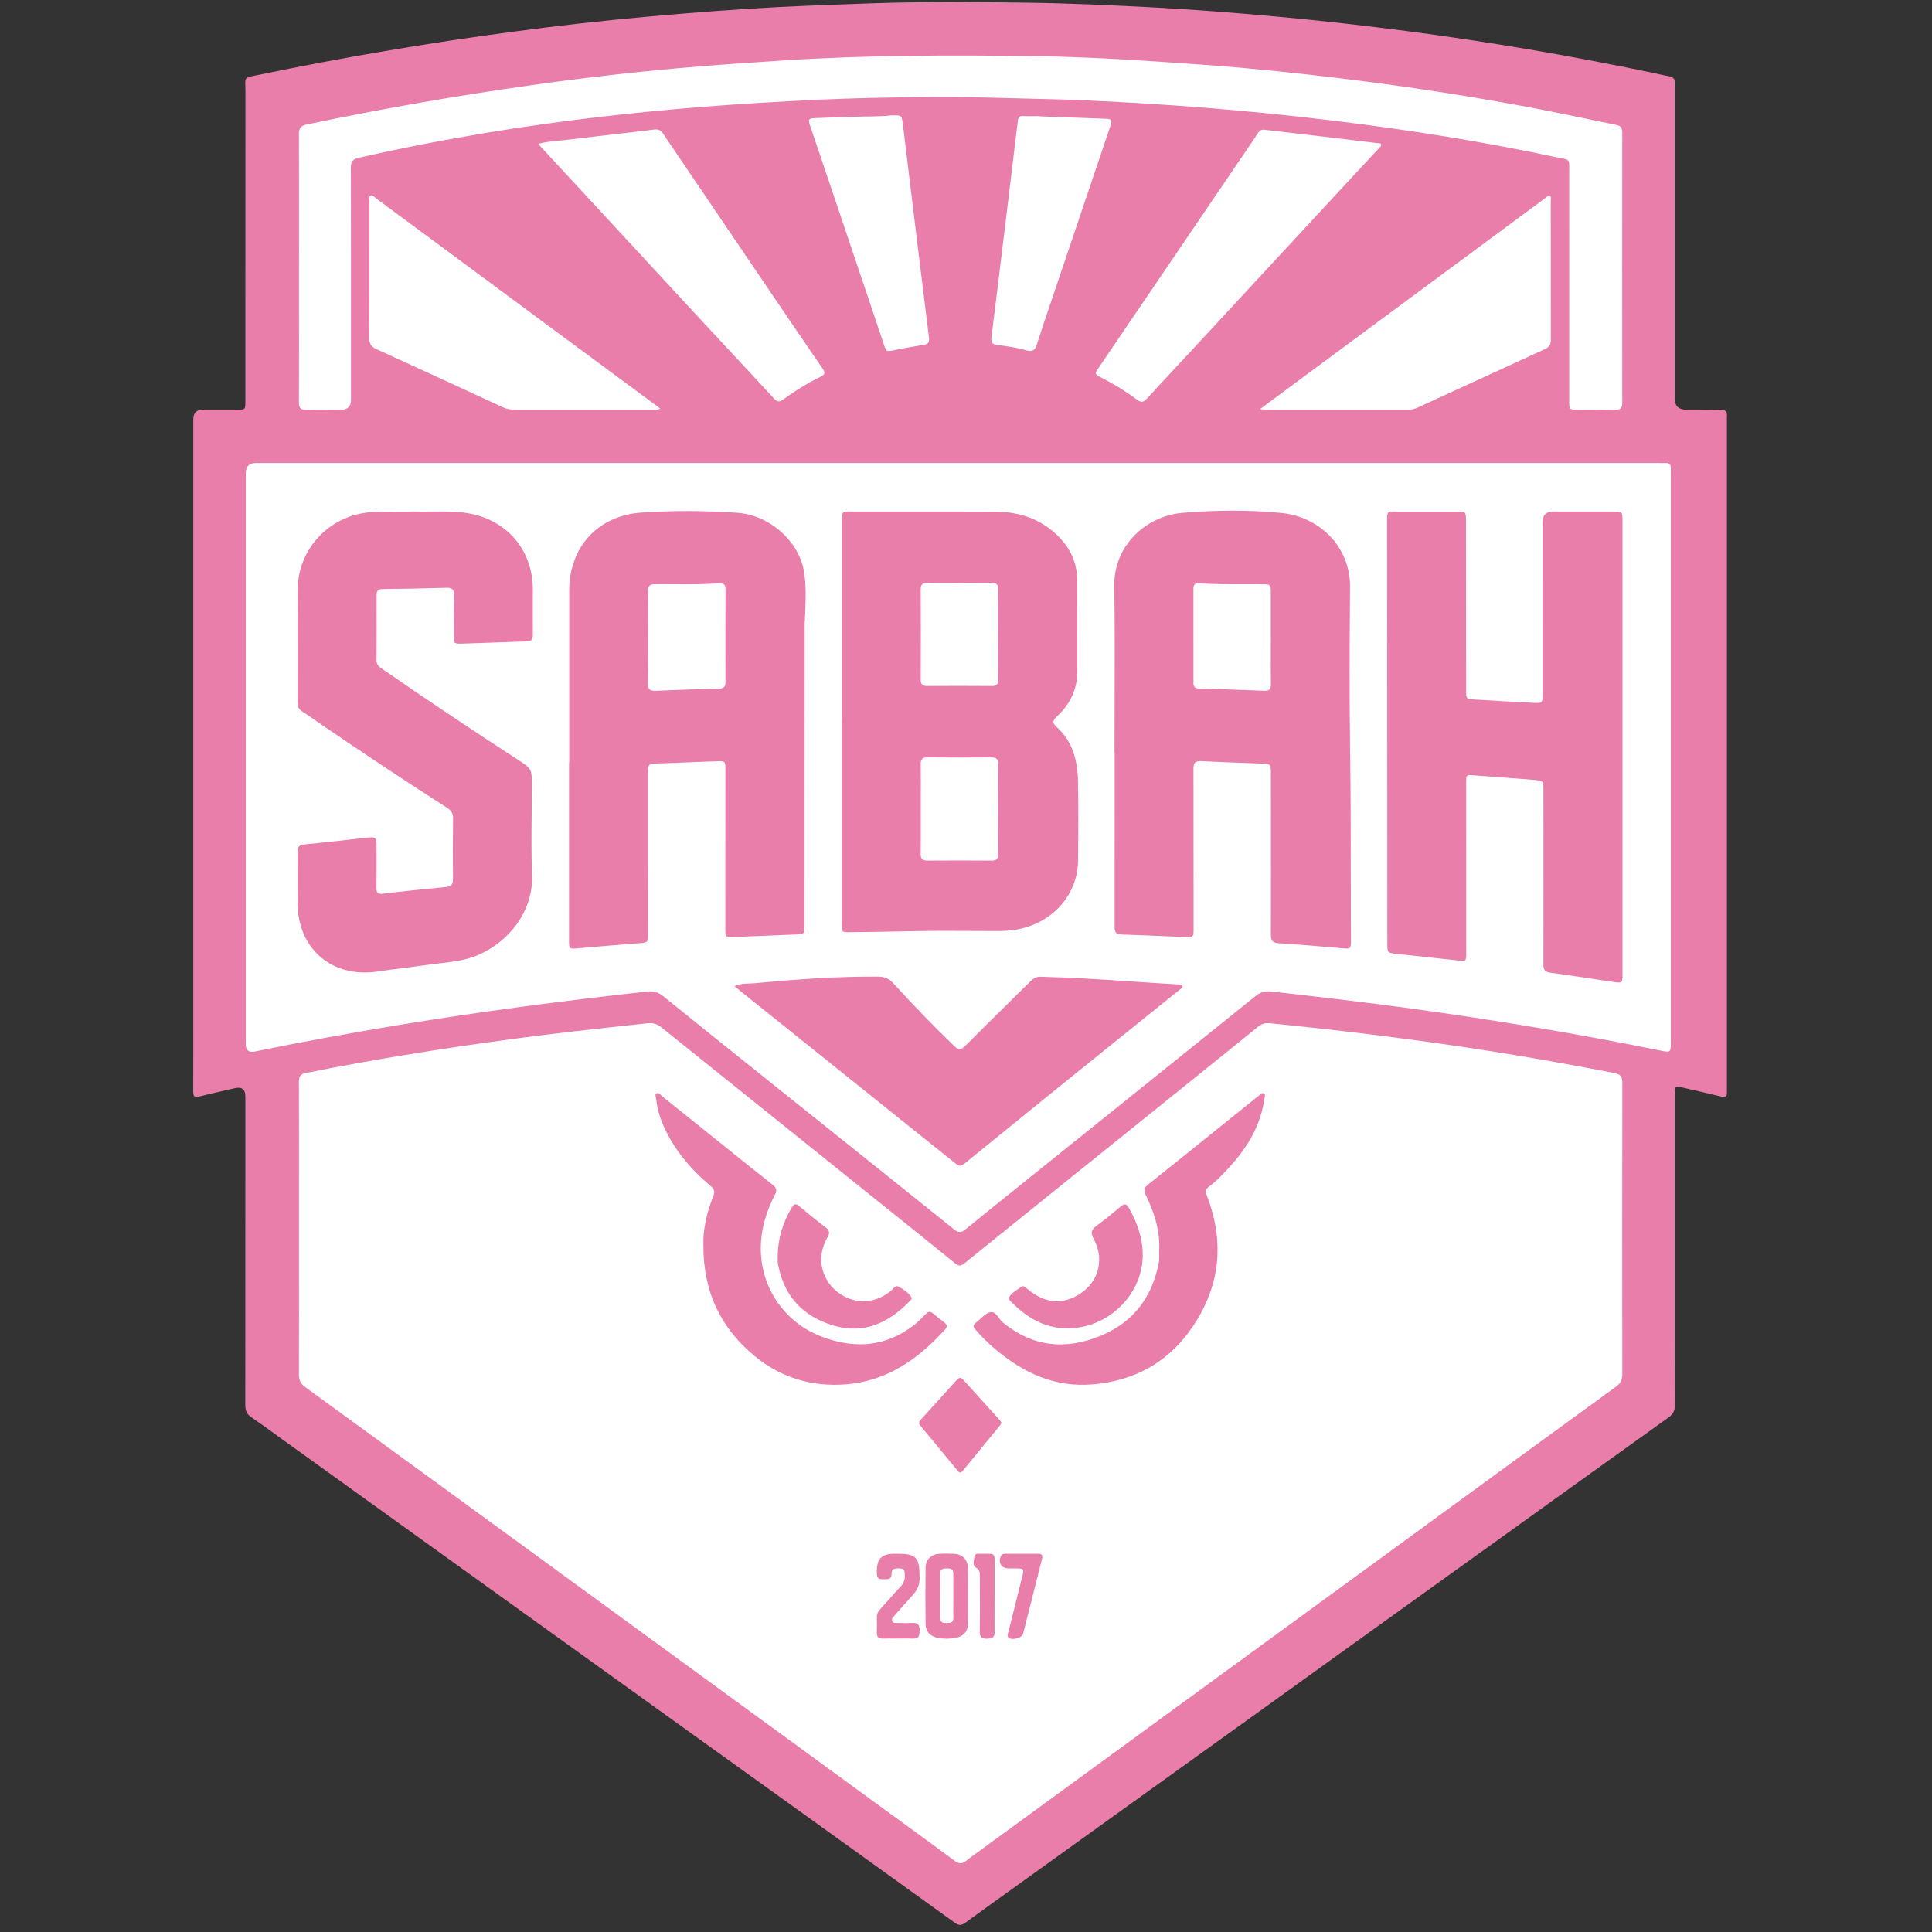 <?xml version="1.0" encoding="UTF-8"?>
<svg xmlns="http://www.w3.org/2000/svg" width="50" height="50" viewBox="0 0 50 50" fill="none">
  <rect x="0" y="0" width="50" height="50" fill="#333333" stroke="none"/>
  <path d="M7.202 2.447L25.003 0.424L42.899 2.447V10.555L43.934 11.794L43.699 27.18L42.601 27.87L42.899 36.026L25.003 48.887L6.763 36.026V28.309L5.791 26.851V11.794L6.763 10.822L7.202 2.447Z" fill="white"></path>
  <path fill-rule="evenodd" clip-rule="evenodd" d="M5.002 10.851V19.509L5.002 19.509V25.751L5.002 26.374C5.002 26.998 5.003 27.621 5 28.245C4.999 28.373 5.032 28.41 5.164 28.376C5.376 28.321 5.59 28.273 5.803 28.225C5.896 28.204 5.988 28.183 6.08 28.162C6.26 28.12 6.35 28.192 6.35 28.381L6.35 29.79C6.35 31.981 6.35 34.172 6.348 36.363C6.348 36.502 6.384 36.597 6.503 36.677C6.689 36.803 6.872 36.936 7.054 37.068L7.055 37.069L7.055 37.069C7.126 37.12 7.197 37.172 7.268 37.223L9.618 38.913L9.619 38.913L9.619 38.913L9.619 38.914L9.62 38.914L9.654 38.939C10.752 39.728 11.849 40.517 12.947 41.306L12.99 41.336L13.017 41.356L13.037 41.37L13.049 41.379L13.053 41.382L13.058 41.385L13.062 41.388L13.066 41.392C15.072 42.833 17.078 44.275 19.084 45.716L20.195 46.513L20.198 46.516L20.201 46.518C21.705 47.598 23.209 48.678 24.712 49.762C24.816 49.837 24.883 49.833 24.984 49.759C25.441 49.425 25.9 49.096 26.36 48.767L26.36 48.766L26.365 48.763C26.511 48.658 26.657 48.553 26.804 48.448L29.116 46.787C30.209 46.002 31.302 45.217 32.394 44.432C33.347 43.747 34.3 43.062 35.252 42.377C36.201 41.696 37.15 41.014 38.098 40.332L38.977 39.701C40.377 38.694 41.778 37.688 43.181 36.684C43.299 36.599 43.348 36.508 43.346 36.36C43.341 35.737 43.342 35.115 43.343 34.493C43.343 34.279 43.343 34.065 43.343 33.85V28.33C43.343 28.101 43.344 28.099 43.572 28.152L43.613 28.161C43.925 28.233 44.237 28.304 44.549 28.38C44.65 28.405 44.7 28.384 44.692 28.272C44.69 28.244 44.69 28.216 44.691 28.188V28.188C44.691 28.174 44.692 28.16 44.692 28.146V10.895L44.692 10.884L44.691 10.86L44.691 10.86C44.69 10.835 44.69 10.81 44.692 10.785C44.707 10.65 44.652 10.597 44.514 10.6C44.308 10.605 44.102 10.604 43.896 10.603H43.896H43.896H43.896H43.896C43.809 10.602 43.722 10.602 43.636 10.602C43.441 10.602 43.343 10.507 43.343 10.317V2.303C43.343 2.285 43.343 2.268 43.343 2.25V2.25V2.25V2.25V2.25V2.25V2.25V2.25V2.25V2.25V2.25V2.25V2.25V2.25V2.25C43.342 2.215 43.341 2.18 43.343 2.146C43.35 2.043 43.301 1.994 43.203 1.975C43.104 1.957 43.006 1.935 42.908 1.914L42.908 1.914C42.853 1.902 42.798 1.89 42.743 1.878C40.645 1.44 38.534 1.081 36.409 0.804C35.228 0.65 34.045 0.517 32.859 0.412C31.876 0.325 30.892 0.248 29.907 0.195C28.791 0.135 27.674 0.084 26.557 0.069C25.235 0.051 23.913 0.04 22.59 0.085C21.791 0.113 20.993 0.141 20.195 0.18C19.042 0.238 17.892 0.329 16.743 0.432C15.578 0.536 14.415 0.668 13.256 0.823C11.059 1.115 8.875 1.485 6.705 1.935C6.671 1.942 6.64 1.949 6.611 1.954L6.611 1.954C6.466 1.983 6.399 1.997 6.369 2.037C6.344 2.072 6.346 2.125 6.349 2.224V2.224C6.35 2.264 6.352 2.312 6.352 2.37C6.35 4.424 6.35 6.48 6.35 8.535L6.35 10.384C6.35 10.601 6.349 10.602 6.133 10.602C5.938 10.602 5.742 10.602 5.547 10.602L5.254 10.602C5.086 10.602 5.002 10.685 5.002 10.851ZM7.738 32.661L7.738 31.801L7.738 30.907C7.739 29.94 7.739 28.972 7.735 28.005C7.734 27.857 7.777 27.796 7.926 27.766C9.715 27.409 11.515 27.123 13.323 26.881C14.367 26.741 15.413 26.628 16.46 26.514L16.762 26.482C16.901 26.466 17.011 26.502 17.121 26.591C18.636 27.81 20.152 29.027 21.669 30.243L21.671 30.245L22.622 31.008L23.04 31.343C23.602 31.794 24.164 32.244 24.723 32.698C24.81 32.77 24.869 32.767 24.952 32.7C25.894 31.94 26.837 31.181 27.779 30.422L28.212 30.074C28.985 29.451 29.759 28.829 30.532 28.206L30.98 27.846C31.506 27.422 32.033 26.999 32.557 26.572C32.651 26.496 32.745 26.469 32.86 26.481C34.81 26.675 36.753 26.915 38.688 27.221C39.72 27.384 40.748 27.573 41.775 27.768C41.933 27.798 41.986 27.859 41.986 28.024C41.981 30.538 41.981 33.053 41.985 35.568C41.985 35.707 41.943 35.798 41.828 35.882C40.2 37.066 38.574 38.253 36.948 39.439L36.94 39.445L36.929 39.453L36.924 39.457L36.919 39.46L36.914 39.464L36.91 39.467L35.252 40.677L31.605 43.337C29.494 44.878 27.382 46.418 25.27 47.959C25.246 47.977 25.221 47.995 25.196 48.012C25.131 48.058 25.066 48.104 25.006 48.156C24.901 48.246 24.813 48.238 24.702 48.155C24.283 47.843 23.86 47.535 23.437 47.227L23.436 47.227L23.108 46.988C20.558 45.127 18.008 43.266 15.457 41.406L14.361 40.607L14.361 40.606C12.209 39.037 10.058 37.468 7.904 35.902C7.78 35.812 7.734 35.717 7.735 35.564C7.739 34.596 7.739 33.629 7.738 32.661ZM24.815 11.983H24.815H42.928L42.961 11.983L42.986 11.984C43.024 11.984 43.062 11.985 43.101 11.983C43.201 11.978 43.246 12.024 43.24 12.124C43.238 12.151 43.239 12.179 43.239 12.207V12.207V12.207V12.207C43.24 12.221 43.24 12.235 43.24 12.249V26.96C43.24 27.241 43.24 27.243 42.964 27.187C40.833 26.753 38.69 26.399 36.536 26.103C35.325 25.937 34.111 25.796 32.897 25.66C32.745 25.643 32.621 25.675 32.494 25.777C30.941 27.029 29.385 28.278 27.83 29.526L26.36 30.706L26.25 30.795C25.83 31.132 25.41 31.469 24.994 31.81C24.886 31.899 24.814 31.917 24.69 31.816C23.485 30.846 22.278 29.881 21.07 28.915L21.07 28.915L21.069 28.914L21.069 28.914L21.069 28.914L21.068 28.913L21.068 28.913L21.067 28.913L21.067 28.912L21.067 28.912L21.066 28.912L21.066 28.911L21.065 28.911L21.065 28.911L21.065 28.91L21.061 28.908L21.061 28.908C20.627 28.561 20.193 28.213 19.759 27.866L19.491 27.651C18.715 27.031 17.94 26.41 17.169 25.784C17.04 25.679 16.912 25.642 16.752 25.66C14.608 25.898 12.469 26.174 10.34 26.524C9.087 26.73 7.838 26.96 6.594 27.213C6.438 27.245 6.36 27.182 6.36 27.024V12.251C6.36 12.072 6.448 11.983 6.623 11.983H24.815ZM7.738 7.724L7.738 6.917L7.738 6.915L7.739 6.107V6.107C7.739 5.232 7.74 4.356 7.735 3.481C7.735 3.323 7.778 3.255 7.942 3.221C9.865 2.816 11.8 2.48 13.746 2.205C15.012 2.026 16.283 1.879 17.557 1.764C18.472 1.682 19.389 1.622 20.306 1.562C22.477 1.422 24.651 1.422 26.824 1.453C27.867 1.468 28.911 1.522 29.953 1.593L30.031 1.598C30.766 1.648 31.5 1.697 32.233 1.764C33.236 1.855 34.238 1.967 35.237 2.095C36.782 2.292 38.319 2.535 39.849 2.828C40.239 2.902 40.628 2.984 41.018 3.065C41.288 3.122 41.559 3.178 41.83 3.232C41.944 3.255 41.984 3.308 41.984 3.424C41.981 5.76 41.981 8.097 41.984 10.433C41.984 10.566 41.934 10.605 41.808 10.603C41.588 10.6 41.369 10.6 41.15 10.601H41.149C41.039 10.601 40.93 10.602 40.82 10.601C40.615 10.601 40.611 10.597 40.611 10.389L40.611 8.431C40.611 7.123 40.611 5.816 40.61 4.509C40.61 4.461 40.61 4.419 40.611 4.383V4.382V4.382V4.382V4.381V4.381V4.381V4.381V4.381V4.38V4.38V4.38C40.613 4.255 40.614 4.193 40.584 4.158C40.555 4.123 40.499 4.113 40.388 4.091C40.349 4.084 40.304 4.075 40.25 4.064C38.364 3.661 36.461 3.361 34.546 3.127C33.411 2.989 32.274 2.874 31.134 2.784C30.098 2.701 29.061 2.639 28.023 2.594C27.529 2.573 27.034 2.562 26.539 2.55C26.261 2.543 25.983 2.537 25.705 2.529C25.052 2.509 24.399 2.506 23.746 2.514C22.916 2.523 22.085 2.539 21.255 2.577C20.233 2.625 19.211 2.683 18.192 2.764C16.323 2.914 14.46 3.128 12.61 3.434C11.496 3.619 10.388 3.832 9.287 4.083C9.127 4.119 9.079 4.184 9.08 4.345C9.084 5.918 9.083 7.491 9.083 9.063V9.064L9.083 10.351C9.083 10.518 8.999 10.602 8.833 10.602C8.74 10.602 8.647 10.602 8.554 10.601C8.344 10.6 8.134 10.599 7.924 10.604C7.779 10.609 7.735 10.556 7.736 10.414C7.739 9.517 7.739 8.621 7.738 7.724V7.724ZM17.049 10.546L17.085 10.575H17.085C17.027 10.606 16.981 10.604 16.938 10.602C16.929 10.602 16.919 10.602 16.91 10.602C16.314 10.602 15.718 10.602 15.122 10.602C14.526 10.602 13.93 10.602 13.334 10.603C13.228 10.603 13.127 10.592 13.029 10.547L12.707 10.398L12.706 10.398C11.717 9.941 10.729 9.485 9.738 9.034C9.604 8.973 9.556 8.894 9.557 8.747C9.561 7.973 9.561 7.198 9.561 6.423C9.561 6.022 9.561 5.62 9.561 5.218C9.561 5.205 9.56 5.191 9.558 5.176C9.552 5.13 9.545 5.081 9.593 5.062C9.634 5.044 9.671 5.078 9.706 5.109C9.717 5.119 9.728 5.129 9.738 5.137C10.597 5.771 11.454 6.406 12.312 7.041C12.874 7.457 13.436 7.873 13.999 8.29C14.62 8.75 15.242 9.209 15.864 9.668L15.865 9.669L16.987 10.498C17.007 10.513 17.026 10.528 17.049 10.546ZM32.68 10.596C32.663 10.594 32.64 10.591 32.609 10.588L32.886 10.383C33.134 10.199 33.367 10.026 33.6 9.853L33.607 9.848L33.611 9.845C35.738 8.272 37.864 6.698 39.992 5.126C40 5.119 40.008 5.112 40.017 5.104L40.017 5.104C40.045 5.078 40.075 5.05 40.111 5.069C40.145 5.088 40.14 5.127 40.136 5.165C40.135 5.177 40.133 5.189 40.133 5.2C40.134 5.627 40.134 6.055 40.134 6.483C40.134 7.252 40.134 8.022 40.136 8.791C40.137 8.912 40.099 8.981 39.987 9.033C39.099 9.439 38.211 9.848 37.324 10.256L36.682 10.552C36.61 10.585 36.535 10.602 36.455 10.602C35.711 10.602 34.968 10.602 34.224 10.602L32.738 10.602C32.722 10.602 32.707 10.6 32.68 10.596L32.68 10.596L32.68 10.596ZM13.965 3.761C13.957 3.75 13.946 3.737 13.932 3.72V3.72C14.107 3.675 14.273 3.659 14.434 3.643C14.497 3.637 14.558 3.631 14.62 3.624C14.986 3.579 15.352 3.537 15.718 3.495L15.718 3.495C16.124 3.449 16.53 3.402 16.936 3.352C17.051 3.338 17.106 3.378 17.164 3.464C18.045 4.767 18.927 6.068 19.811 7.369L19.965 7.597C20.404 8.243 20.842 8.889 21.284 9.532C21.357 9.638 21.36 9.69 21.232 9.753C20.894 9.919 20.573 10.116 20.27 10.339C20.169 10.414 20.11 10.401 20.024 10.307C19.649 9.899 19.271 9.494 18.893 9.088L18.893 9.088L18.893 9.088L18.893 9.088L18.893 9.088L18.892 9.087L18.892 9.087L18.892 9.087L18.892 9.087L18.892 9.087L18.892 9.087L18.892 9.087L18.892 9.087L18.892 9.086L18.892 9.086C18.647 8.824 18.402 8.562 18.159 8.299C17.529 7.619 16.9 6.938 16.271 6.257L16.27 6.257L16.27 6.257L16.27 6.256L16.27 6.256L16.27 6.256L16.269 6.256L16.269 6.256L16.269 6.255L16.269 6.255L16.269 6.255L16.268 6.255L16.268 6.255L16.268 6.254L16.268 6.254C15.916 5.874 15.565 5.493 15.213 5.113C14.972 4.852 14.731 4.592 14.489 4.331L14.489 4.331L14.489 4.331L14.488 4.33L14.488 4.33L14.488 4.33L14.487 4.329L14.487 4.329L14.487 4.329L14 3.803C13.989 3.792 13.979 3.779 13.965 3.762L13.965 3.761ZM32.51 3.511C32.563 3.423 32.618 3.333 32.748 3.36V3.36L33.184 3.411C33.61 3.461 34.032 3.51 34.453 3.56C34.847 3.607 35.241 3.655 35.635 3.703C35.644 3.704 35.655 3.704 35.665 3.704C35.698 3.704 35.732 3.703 35.744 3.741C35.754 3.771 35.73 3.793 35.708 3.814C35.702 3.82 35.696 3.825 35.691 3.831C35.421 4.122 35.151 4.413 34.881 4.704C34.611 4.995 34.341 5.286 34.072 5.577C33.637 6.046 33.203 6.516 32.768 6.985C32.188 7.612 31.608 8.238 31.028 8.865C30.865 9.04 30.702 9.216 30.538 9.391L30.538 9.391L30.538 9.391L30.538 9.391L30.538 9.392L30.538 9.392L30.538 9.392L30.538 9.392L30.538 9.392L30.538 9.392L30.538 9.392L30.538 9.392L30.538 9.392L30.537 9.392L30.537 9.392L30.537 9.393L30.537 9.393C30.249 9.702 29.96 10.011 29.675 10.323C29.59 10.416 29.531 10.42 29.43 10.346C29.118 10.118 28.789 9.913 28.441 9.743C28.341 9.694 28.342 9.652 28.4 9.567C29.109 8.524 29.817 7.48 30.526 6.437L30.526 6.436L30.527 6.434L30.528 6.433L30.529 6.433L30.529 6.432L30.53 6.431L30.53 6.43L30.531 6.429L30.531 6.429L30.532 6.428L30.537 6.42C31.184 5.468 31.83 4.516 32.477 3.564C32.489 3.547 32.499 3.53 32.51 3.512L32.51 3.512L32.51 3.511ZM22.515 3.013C22.712 3.01 22.904 3.006 23.064 2.985L23.066 2.985C23.332 2.982 23.337 2.982 23.363 3.192C23.436 3.789 23.509 4.386 23.581 4.984C23.631 5.397 23.682 5.81 23.732 6.224C23.832 7.042 23.933 7.861 24.035 8.68C24.06 8.879 24.04 8.905 23.845 8.935C23.613 8.972 23.382 9.014 23.151 9.061L23.139 9.064C22.94 9.104 22.939 9.104 22.873 8.909L22.289 7.175L22.286 7.166C22.06 6.494 21.834 5.822 21.607 5.15C21.501 4.835 21.395 4.521 21.288 4.207L21.287 4.203C21.181 3.89 21.075 3.577 20.969 3.264C20.909 3.084 20.915 3.065 21.107 3.056C21.529 3.036 21.953 3.025 22.375 3.015C22.422 3.014 22.469 3.014 22.515 3.013ZM26.903 3.005V3.01H26.903L27.314 3.026L27.314 3.026C27.756 3.043 28.199 3.06 28.641 3.074C28.76 3.078 28.785 3.12 28.747 3.229C28.363 4.365 27.979 5.502 27.596 6.639L27.596 6.64L27.403 7.211L27.272 7.597L27.272 7.598C27.123 8.038 26.974 8.478 26.83 8.92C26.784 9.062 26.724 9.112 26.57 9.069C26.323 9 26.07 8.957 25.815 8.931C25.684 8.917 25.642 8.861 25.659 8.723C25.771 7.833 25.879 6.942 25.987 6.051L25.987 6.051L25.987 6.051L25.987 6.05L25.987 6.05L25.987 6.049L25.987 6.049L25.987 6.049L25.987 6.048L25.987 6.048L25.988 6.047L25.988 6.047L26.091 5.194L26.141 4.781C26.208 4.229 26.275 3.677 26.341 3.126C26.351 3.038 26.381 2.996 26.48 3.003C26.578 3.009 26.676 3.007 26.775 3.006L26.775 3.006C26.818 3.005 26.86 3.005 26.903 3.005ZM29.649 30.919C29.862 31.36 30.018 31.817 30.001 32.317H30.001L30.001 32.398C30.001 32.465 30.002 32.532 30 32.599C30 32.626 29.994 32.653 29.989 32.68L29.987 32.692C29.814 33.577 29.329 34.217 28.491 34.567C27.582 34.946 26.729 34.862 25.95 34.223C25.913 34.193 25.883 34.151 25.852 34.108C25.789 34.022 25.728 33.936 25.62 33.962C25.531 33.984 25.454 34.055 25.377 34.127C25.338 34.163 25.299 34.199 25.259 34.229C25.181 34.286 25.18 34.334 25.243 34.407C25.402 34.594 25.577 34.766 25.766 34.924C26.491 35.533 27.301 35.91 28.274 35.828C29.549 35.721 30.483 35.083 31.087 33.97C31.618 32.991 31.629 31.973 31.235 30.943C31.202 30.857 31.181 30.795 31.27 30.726C31.491 30.558 31.683 30.357 31.867 30.15C32.301 29.661 32.626 29.114 32.719 28.453C32.721 28.441 32.724 28.428 32.727 28.416L32.727 28.416C32.739 28.37 32.751 28.322 32.702 28.296C32.666 28.277 32.639 28.303 32.612 28.329C32.599 28.342 32.585 28.354 32.571 28.362C32.561 28.367 32.552 28.375 32.543 28.382L32.533 28.39L31.866 28.928L31.865 28.928C31.148 29.506 30.431 30.083 29.711 30.657C29.61 30.738 29.592 30.802 29.649 30.919ZM18.204 32.207C18.191 31.842 18.286 31.389 18.462 30.954C18.511 30.832 18.48 30.769 18.387 30.691C17.875 30.257 17.445 29.758 17.172 29.136C17.075 28.914 17.006 28.685 16.982 28.444C16.981 28.43 16.977 28.415 16.973 28.4C16.963 28.36 16.952 28.319 16.989 28.298C17.035 28.271 17.069 28.307 17.102 28.34L17.102 28.34C17.111 28.35 17.121 28.36 17.131 28.368C17.464 28.633 17.795 28.899 18.126 29.165L18.126 29.166L18.126 29.166L18.127 29.166L18.127 29.166L18.127 29.166L18.127 29.166L18.128 29.167L18.128 29.167L18.128 29.167L18.128 29.167L18.128 29.167L18.129 29.168L18.129 29.168C18.293 29.3 18.458 29.432 18.622 29.564L18.896 29.784L18.896 29.784C19.261 30.077 19.626 30.37 19.994 30.659C20.094 30.738 20.115 30.803 20.054 30.921C19.831 31.353 19.69 31.81 19.689 32.302C19.686 33.334 20.311 34.236 21.28 34.598C22.135 34.918 22.94 34.858 23.674 34.277C23.774 34.198 23.863 34.106 23.952 34.014L23.958 34.008C24.02 33.944 24.073 33.928 24.145 33.99C24.24 34.072 24.339 34.149 24.439 34.225C24.513 34.281 24.521 34.339 24.458 34.408C23.763 35.173 22.96 35.742 21.892 35.827C21.011 35.897 20.207 35.651 19.538 35.101C18.675 34.391 18.194 33.462 18.204 32.207ZM20.492 31.247C20.262 31.632 20.134 32.046 20.127 32.495L20.127 32.494L20.127 32.541C20.126 32.578 20.126 32.614 20.127 32.651C20.129 32.681 20.134 32.71 20.14 32.74L20.141 32.744C20.298 33.56 20.793 34.076 21.575 34.306C22.361 34.536 22.997 34.237 23.54 33.678L23.55 33.668C23.578 33.64 23.611 33.608 23.587 33.572C23.507 33.453 23.387 33.372 23.267 33.302C23.193 33.26 23.147 33.311 23.104 33.359C23.089 33.375 23.075 33.391 23.061 33.403C22.404 33.943 21.654 33.593 21.39 33.108C21.191 32.743 21.216 32.373 21.419 32.016C21.478 31.911 21.472 31.844 21.37 31.767C21.137 31.591 20.91 31.404 20.686 31.216C20.6 31.144 20.551 31.148 20.492 31.247ZM29.573 32.489C29.571 33.389 28.861 34.197 27.946 34.35C27.213 34.473 26.642 34.179 26.15 33.672C26.13 33.651 26.099 33.611 26.106 33.595C26.153 33.491 26.242 33.431 26.331 33.372L26.331 33.372C26.363 33.351 26.395 33.33 26.424 33.307C26.481 33.263 26.523 33.301 26.563 33.337L26.575 33.348L26.585 33.357C26.957 33.663 27.359 33.787 27.817 33.56C28.401 33.271 28.614 32.643 28.306 32.065C28.221 31.904 28.239 31.823 28.379 31.722C28.585 31.573 28.781 31.41 28.977 31.247L29.004 31.224C29.093 31.15 29.152 31.147 29.213 31.255C29.428 31.639 29.576 32.042 29.573 32.489L29.573 32.489ZM25.904 36.846L25.904 36.846C25.909 36.837 25.914 36.828 25.919 36.819C25.913 36.81 25.908 36.802 25.903 36.794L25.903 36.794L25.903 36.794C25.893 36.778 25.884 36.764 25.873 36.751C25.764 36.631 25.656 36.512 25.547 36.392C25.34 36.164 25.133 35.936 24.928 35.707C24.855 35.625 24.806 35.663 24.751 35.724C24.444 36.065 24.136 36.405 23.827 36.745C23.782 36.795 23.77 36.838 23.817 36.895C24.141 37.284 24.464 37.673 24.785 38.065C24.837 38.129 24.872 38.118 24.919 38.061C25.094 37.846 25.27 37.633 25.446 37.419L25.446 37.418L25.448 37.415C25.59 37.243 25.731 37.072 25.872 36.899C25.885 36.884 25.894 36.865 25.904 36.847L25.904 36.846ZM25.054 41.534V41.534C25.055 41.69 25.055 41.845 25.053 42C25.05 42.221 24.942 42.349 24.723 42.389C24.568 42.417 24.411 42.417 24.257 42.384C24.072 42.344 23.957 42.224 23.954 42.036C23.947 41.545 23.947 41.055 23.954 40.564C23.957 40.361 24.102 40.225 24.305 40.213C24.429 40.205 24.555 40.206 24.68 40.212C24.907 40.221 25.047 40.362 25.052 40.591C25.056 40.762 25.055 40.934 25.054 41.105V41.105L25.054 41.188C25.053 41.234 25.053 41.281 25.053 41.327L25.054 41.327C25.054 41.396 25.054 41.465 25.054 41.534V41.534V41.534V41.534V41.534V41.534V41.534ZM24.671 41.214L24.671 41.131C24.67 40.995 24.67 40.859 24.672 40.723C24.675 40.595 24.594 40.593 24.507 40.591L24.492 40.591C24.396 40.589 24.33 40.608 24.331 40.726C24.334 41.108 24.334 41.489 24.332 41.87C24.331 41.99 24.401 42.004 24.495 42.004C24.592 42.004 24.675 41.998 24.672 41.867C24.669 41.736 24.67 41.604 24.671 41.472C24.671 41.416 24.671 41.359 24.671 41.303H24.671L24.671 41.214ZM23.119 42.405C23.159 42.405 23.198 42.406 23.238 42.406L23.238 42.405L23.275 42.405L23.306 42.405L23.357 42.404C23.448 42.403 23.539 42.402 23.629 42.407C23.791 42.414 23.797 42.315 23.8 42.193C23.802 42.064 23.762 41.996 23.622 42.002C23.51 42.007 23.398 42.005 23.285 42.003H23.285H23.285H23.285H23.285H23.285H23.285H23.285H23.285L23.231 42.002L23.223 42.002L23.207 42.003C23.162 42.004 23.114 42.005 23.092 41.955C23.068 41.902 23.104 41.862 23.136 41.826L23.144 41.817L23.186 41.769L23.186 41.769L23.186 41.769L23.186 41.769L23.186 41.769L23.186 41.769L23.186 41.769L23.186 41.769L23.186 41.769C23.327 41.608 23.468 41.449 23.612 41.291C23.729 41.163 23.802 41.027 23.8 40.844C23.797 40.288 23.723 40.208 23.17 40.21C22.805 40.211 22.686 40.338 22.692 40.704C22.694 40.81 22.718 40.878 22.839 40.87C22.857 40.869 22.876 40.87 22.895 40.87C22.986 40.871 23.076 40.871 23.074 40.726C23.073 40.623 23.125 40.592 23.22 40.591C23.397 40.588 23.412 40.604 23.417 40.784C23.42 40.898 23.379 40.983 23.304 41.064C23.2 41.176 23.098 41.29 22.997 41.404L22.996 41.405C22.921 41.489 22.846 41.574 22.77 41.657C22.718 41.715 22.691 41.777 22.693 41.855C22.695 41.985 22.698 42.116 22.692 42.246C22.687 42.359 22.732 42.41 22.846 42.407C22.937 42.404 23.028 42.404 23.119 42.405ZM26.57 40.211H26.57C26.665 40.211 26.76 40.212 26.855 40.21C26.946 40.208 26.994 40.234 26.968 40.338C26.901 40.602 26.835 40.865 26.769 41.129L26.768 41.13L26.768 41.132C26.672 41.515 26.576 41.897 26.478 42.28C26.449 42.395 26.173 42.463 26.098 42.378C26.065 42.34 26.078 42.298 26.09 42.257C26.093 42.248 26.096 42.238 26.099 42.229C26.154 42.005 26.21 41.782 26.266 41.559L26.266 41.557C26.331 41.3 26.395 41.044 26.459 40.787C26.504 40.604 26.494 40.593 26.302 40.591C26.256 40.591 26.211 40.591 26.166 40.591L26.098 40.591C25.914 40.59 25.822 40.433 25.905 40.266C25.929 40.218 25.971 40.215 26.013 40.212L26.025 40.211C26.028 40.211 26.032 40.211 26.035 40.211L26.05 40.211H26.05L26.056 40.211H26.447H26.448C26.488 40.211 26.529 40.211 26.569 40.211H26.569H26.569H26.57H26.57H26.57ZM25.739 41.587V41.587V41.587C25.74 41.495 25.74 41.404 25.74 41.312L25.74 41.312L25.74 41.111C25.741 40.928 25.741 40.744 25.74 40.56C25.739 40.518 25.74 40.481 25.74 40.449V40.449V40.449V40.449V40.449C25.741 40.332 25.741 40.272 25.712 40.242C25.68 40.209 25.614 40.209 25.479 40.211C25.446 40.211 25.41 40.211 25.37 40.211L25.35 40.211C25.293 40.209 25.227 40.208 25.218 40.283C25.216 40.301 25.213 40.321 25.209 40.341C25.194 40.428 25.177 40.523 25.26 40.572C25.355 40.628 25.358 40.693 25.358 40.777C25.358 40.923 25.359 41.069 25.359 41.214C25.36 41.554 25.361 41.893 25.356 42.233C25.354 42.378 25.419 42.41 25.546 42.408C25.668 42.407 25.744 42.382 25.741 42.235C25.737 42.019 25.738 41.803 25.739 41.587ZM21.787 13.488V18.678H21.785L21.785 20.424C21.785 21.587 21.785 22.751 21.785 23.915C21.785 24.123 21.789 24.127 21.995 24.125C22.512 24.121 23.029 24.111 23.546 24.1C24.107 24.087 24.669 24.09 25.23 24.093C25.432 24.094 25.634 24.095 25.835 24.095C25.987 24.095 26.137 24.085 26.288 24.06C27.229 23.904 27.893 23.169 27.901 22.259C27.908 21.585 27.911 20.911 27.899 20.237C27.89 19.701 27.769 19.195 27.349 18.817C27.225 18.706 27.24 18.644 27.355 18.538C27.693 18.228 27.881 17.843 27.88 17.375C27.879 17.07 27.879 16.765 27.88 16.46V16.458C27.88 15.969 27.881 15.48 27.876 14.992C27.872 14.508 27.656 14.115 27.304 13.798C26.863 13.401 26.328 13.243 25.745 13.241C24.826 13.237 23.907 13.238 22.988 13.239C22.669 13.239 22.349 13.239 22.029 13.239C21.792 13.239 21.787 13.245 21.787 13.488ZM25.831 16.42C25.831 16.311 25.831 16.202 25.83 16.093C25.83 15.815 25.829 15.537 25.833 15.26C25.835 15.133 25.793 15.082 25.662 15.083C25.108 15.088 24.554 15.088 24 15.083C23.869 15.082 23.828 15.132 23.828 15.259C23.832 16.033 23.832 16.806 23.828 17.58C23.827 17.707 23.869 17.756 23.999 17.754C24.553 17.749 25.107 17.749 25.661 17.754C25.792 17.756 25.835 17.709 25.833 17.581C25.829 17.3 25.829 17.02 25.83 16.74V16.739C25.83 16.633 25.831 16.527 25.831 16.42L25.831 16.42ZM23.83 20.938H23.829C23.829 21.047 23.829 21.156 23.83 21.265V21.265C23.83 21.543 23.831 21.82 23.827 22.098C23.825 22.226 23.87 22.273 24 22.272C24.554 22.268 25.108 22.268 25.662 22.272C25.792 22.274 25.834 22.225 25.833 22.098C25.829 21.324 25.83 20.551 25.833 19.777C25.834 19.649 25.792 19.6 25.662 19.601C25.108 19.606 24.553 19.606 23.999 19.601C23.869 19.6 23.826 19.65 23.828 19.777C23.832 20.055 23.831 20.332 23.83 20.61C23.83 20.719 23.83 20.828 23.83 20.937V20.938ZM41.99 25.2V19.351H41.99V13.471C41.99 13.249 41.98 13.239 41.762 13.239C41.414 13.239 41.066 13.239 40.718 13.239H40.716L40.194 13.239C40.011 13.24 39.92 13.333 39.92 13.52C39.92 15.009 39.921 16.499 39.921 17.989C39.921 18.185 39.912 18.2 39.718 18.191C39.197 18.165 38.676 18.136 38.155 18.103C37.944 18.089 37.943 18.082 37.943 17.857L37.942 16.393C37.942 15.423 37.941 14.453 37.94 13.482C37.94 13.244 37.935 13.24 37.692 13.24C37.164 13.239 36.636 13.239 36.108 13.24C35.905 13.24 35.898 13.248 35.898 13.453C35.9 17.106 35.901 20.76 35.904 24.413C35.904 24.659 35.909 24.661 36.155 24.687C36.674 24.741 37.193 24.797 37.712 24.855L37.722 24.856C37.832 24.868 37.888 24.874 37.916 24.849C37.946 24.823 37.946 24.764 37.946 24.644C37.946 23.688 37.945 22.733 37.945 21.777V21.777V21.776V21.776L37.945 21.737L37.944 20.301C37.944 20.248 37.944 20.196 37.946 20.144C37.949 20.078 37.985 20.054 38.05 20.059C38.237 20.073 38.426 20.087 38.614 20.101L38.614 20.101L38.614 20.101L38.614 20.101L38.614 20.101C38.978 20.127 39.342 20.154 39.705 20.184C39.943 20.205 39.943 20.214 39.943 20.458V20.46L39.944 21.213C39.945 22.462 39.946 23.711 39.943 24.96C39.943 25.094 39.979 25.154 40.121 25.173C40.458 25.218 40.793 25.269 41.129 25.319L41.129 25.319L41.129 25.319C41.336 25.351 41.542 25.382 41.749 25.412C41.989 25.446 41.99 25.442 41.99 25.2ZM28.843 19.478C28.843 19.048 28.844 18.617 28.846 18.187C28.849 17.18 28.853 16.173 28.837 15.166C28.821 14.126 29.651 13.353 30.605 13.272C31.449 13.2 32.299 13.196 33.142 13.273C34.126 13.362 34.949 14.13 34.939 15.198C34.925 16.656 34.921 18.115 34.942 19.573C34.957 20.566 34.958 21.559 34.958 22.552V22.553C34.959 23.138 34.959 23.723 34.962 24.308C34.964 24.56 34.963 24.56 34.728 24.54L34.717 24.539L34.532 24.523C34.052 24.482 33.573 24.44 33.093 24.411C32.934 24.401 32.89 24.342 32.89 24.191C32.893 23.148 32.892 22.105 32.891 21.062L32.89 20.02C32.89 19.77 32.89 19.77 32.64 19.761L32.632 19.76L32.572 19.758C32.076 19.741 31.579 19.723 31.082 19.698C30.929 19.69 30.886 19.747 30.887 19.895C30.89 21.02 30.89 22.145 30.89 23.27L30.89 24.02C30.89 24.252 30.89 24.257 30.654 24.249C30.415 24.24 30.177 24.23 29.938 24.22L29.938 24.22L29.938 24.22L29.938 24.22C29.629 24.207 29.32 24.194 29.01 24.184C28.846 24.18 28.846 24.081 28.846 23.963C28.847 22.767 28.847 21.57 28.847 20.373L28.847 19.478H28.844L28.843 19.478ZM32.889 16.515H32.888L32.888 16.206V16.206C32.888 15.896 32.887 15.586 32.888 15.277C32.888 15.19 32.877 15.123 32.765 15.122C32.578 15.119 32.39 15.12 32.203 15.12C31.811 15.121 31.418 15.122 31.026 15.095C30.927 15.087 30.886 15.132 30.886 15.233C30.888 16.048 30.888 16.863 30.887 17.678C30.887 17.778 30.929 17.816 31.028 17.819C31.591 17.836 32.155 17.854 32.718 17.877C32.847 17.883 32.893 17.836 32.891 17.706C32.887 17.42 32.887 17.134 32.888 16.848V16.848V16.848V16.848V16.848C32.888 16.737 32.889 16.626 32.889 16.515V16.515ZM14.731 19.74V15.288C14.731 14.16 15.47 13.345 16.595 13.266C17.419 13.208 18.245 13.216 19.069 13.27C19.896 13.323 20.656 13.98 20.802 14.761C20.865 15.104 20.853 15.454 20.84 15.802V15.803L20.837 15.902C20.835 15.941 20.833 15.981 20.831 16.021L20.831 16.021V16.021L20.831 16.021C20.827 16.08 20.823 16.14 20.823 16.199C20.822 18.131 20.821 20.062 20.821 21.993L20.82 23.928C20.82 24.177 20.82 24.177 20.584 24.185L20.573 24.185C20.315 24.195 20.058 24.206 19.801 24.217L19.8 24.217H19.8C19.53 24.228 19.261 24.239 18.992 24.249C18.774 24.257 18.771 24.249 18.771 24.035C18.771 23.214 18.771 22.392 18.772 21.571L18.773 19.928C18.773 19.699 18.772 19.694 18.55 19.701C18.322 19.709 18.094 19.718 17.866 19.727L17.866 19.727L17.865 19.727C17.551 19.74 17.237 19.752 16.922 19.761C16.774 19.765 16.77 19.847 16.77 19.955C16.771 20.533 16.771 21.111 16.77 21.688L16.77 22.338C16.77 22.955 16.77 23.572 16.769 24.188C16.769 24.389 16.759 24.393 16.557 24.409C16.026 24.45 15.496 24.493 14.966 24.541L14.95 24.542C14.838 24.552 14.782 24.557 14.754 24.531C14.726 24.506 14.726 24.449 14.726 24.335V24.334V19.74H14.731ZM16.773 16.5H16.773H16.774C16.774 16.388 16.774 16.276 16.775 16.163V16.163V16.163C16.776 15.873 16.776 15.583 16.772 15.293C16.77 15.164 16.814 15.121 16.944 15.12C17.111 15.118 17.278 15.119 17.445 15.12H17.445H17.445H17.445C17.832 15.123 18.218 15.126 18.604 15.094C18.734 15.083 18.777 15.134 18.777 15.264C18.772 16.058 18.773 16.852 18.775 17.646C18.775 17.76 18.747 17.818 18.619 17.821C18.066 17.835 17.513 17.854 16.96 17.878C16.817 17.884 16.767 17.836 16.77 17.691C16.776 17.408 16.774 17.124 16.773 16.84V16.84V16.84C16.773 16.727 16.773 16.613 16.773 16.5ZM11.193 13.238H11.193C11.517 13.234 11.837 13.23 12.154 13.29C13.145 13.477 13.788 14.254 13.789 15.257C13.789 15.388 13.789 15.518 13.788 15.649C13.788 15.91 13.787 16.172 13.789 16.433C13.79 16.539 13.759 16.596 13.639 16.599C13.328 16.608 13.018 16.619 12.708 16.631L12.707 16.631C12.454 16.64 12.201 16.649 11.948 16.657C11.753 16.663 11.746 16.653 11.746 16.456C11.746 16.368 11.745 16.28 11.745 16.193V16.193C11.743 15.93 11.742 15.668 11.749 15.405C11.753 15.25 11.695 15.207 11.548 15.212C11 15.229 10.452 15.238 9.903 15.245C9.791 15.247 9.744 15.284 9.745 15.4C9.748 15.96 9.747 16.519 9.744 17.078C9.744 17.172 9.778 17.232 9.855 17.285C11.02 18.092 12.197 18.879 13.385 19.65L13.409 19.666C13.76 19.893 13.764 19.896 13.764 20.337C13.764 20.575 13.762 20.812 13.759 21.05V21.05V21.05C13.754 21.581 13.749 22.112 13.769 22.642C13.806 23.595 13.156 24.381 12.368 24.718C12.056 24.852 11.726 24.89 11.396 24.928C11.291 24.94 11.186 24.953 11.081 24.968C10.883 24.997 10.685 25.021 10.486 25.047C10.249 25.076 10.013 25.106 9.777 25.142C8.604 25.322 7.706 24.561 7.703 23.38C7.703 23.226 7.703 23.072 7.704 22.918V22.918C7.704 22.627 7.705 22.337 7.701 22.047C7.699 21.915 7.743 21.867 7.878 21.854C8.247 21.818 8.617 21.777 8.986 21.736L8.987 21.735C9.162 21.716 9.337 21.696 9.513 21.677C9.724 21.654 9.744 21.674 9.744 21.892L9.745 22.093V22.093C9.745 22.387 9.746 22.681 9.742 22.974C9.741 23.103 9.773 23.146 9.915 23.128C10.454 23.062 10.994 23.009 11.534 22.957C11.67 22.945 11.725 22.891 11.723 22.751C11.718 22.228 11.718 21.705 11.725 21.183C11.727 21.05 11.677 20.973 11.568 20.904C10.45 20.188 9.345 19.454 8.249 18.704C8.202 18.672 8.155 18.639 8.107 18.606L8.107 18.606C8.013 18.54 7.919 18.474 7.822 18.413C7.731 18.355 7.701 18.282 7.701 18.178C7.703 17.787 7.702 17.396 7.702 17.005C7.701 16.419 7.7 15.832 7.705 15.246C7.713 14.211 8.51 13.362 9.54 13.26C9.772 13.237 10.003 13.239 10.232 13.241H10.232C10.396 13.242 10.558 13.244 10.718 13.236L10.718 13.237C10.877 13.242 11.036 13.24 11.193 13.238ZM19.393 25.453C19.27 25.457 19.142 25.462 19.009 25.521H19.009C19.037 25.545 19.063 25.566 19.087 25.586C19.129 25.621 19.166 25.652 19.204 25.683C19.787 26.15 20.37 26.618 20.954 27.085C22.189 28.075 23.424 29.064 24.658 30.054C24.754 30.131 24.801 30.169 24.848 30.169C24.894 30.169 24.939 30.131 25.031 30.057C25.157 29.955 25.283 29.852 25.408 29.75C26.15 29.147 26.892 28.544 27.635 27.944C28.244 27.452 28.854 26.961 29.464 26.47C29.819 26.185 30.174 25.9 30.528 25.614C30.534 25.609 30.541 25.604 30.549 25.599C30.578 25.579 30.609 25.558 30.595 25.52C30.582 25.486 30.542 25.483 30.506 25.479C30.498 25.479 30.491 25.478 30.484 25.477C30.453 25.473 30.423 25.472 30.393 25.471C30.376 25.47 30.359 25.47 30.343 25.468C30.234 25.461 30.125 25.455 30.017 25.448C29.756 25.432 29.494 25.415 29.233 25.397C28.468 25.344 27.702 25.298 26.934 25.278C26.825 25.275 26.748 25.315 26.673 25.39C26.452 25.61 26.229 25.829 26.007 26.049C25.664 26.387 25.32 26.725 24.98 27.067C24.875 27.172 24.807 27.18 24.7 27.076C24.159 26.553 23.634 26.013 23.128 25.456C23.011 25.328 22.897 25.276 22.725 25.275C21.653 25.267 20.586 25.348 19.52 25.446C19.478 25.45 19.436 25.451 19.393 25.453Z" fill="#E87EA9"></path>
</svg>

